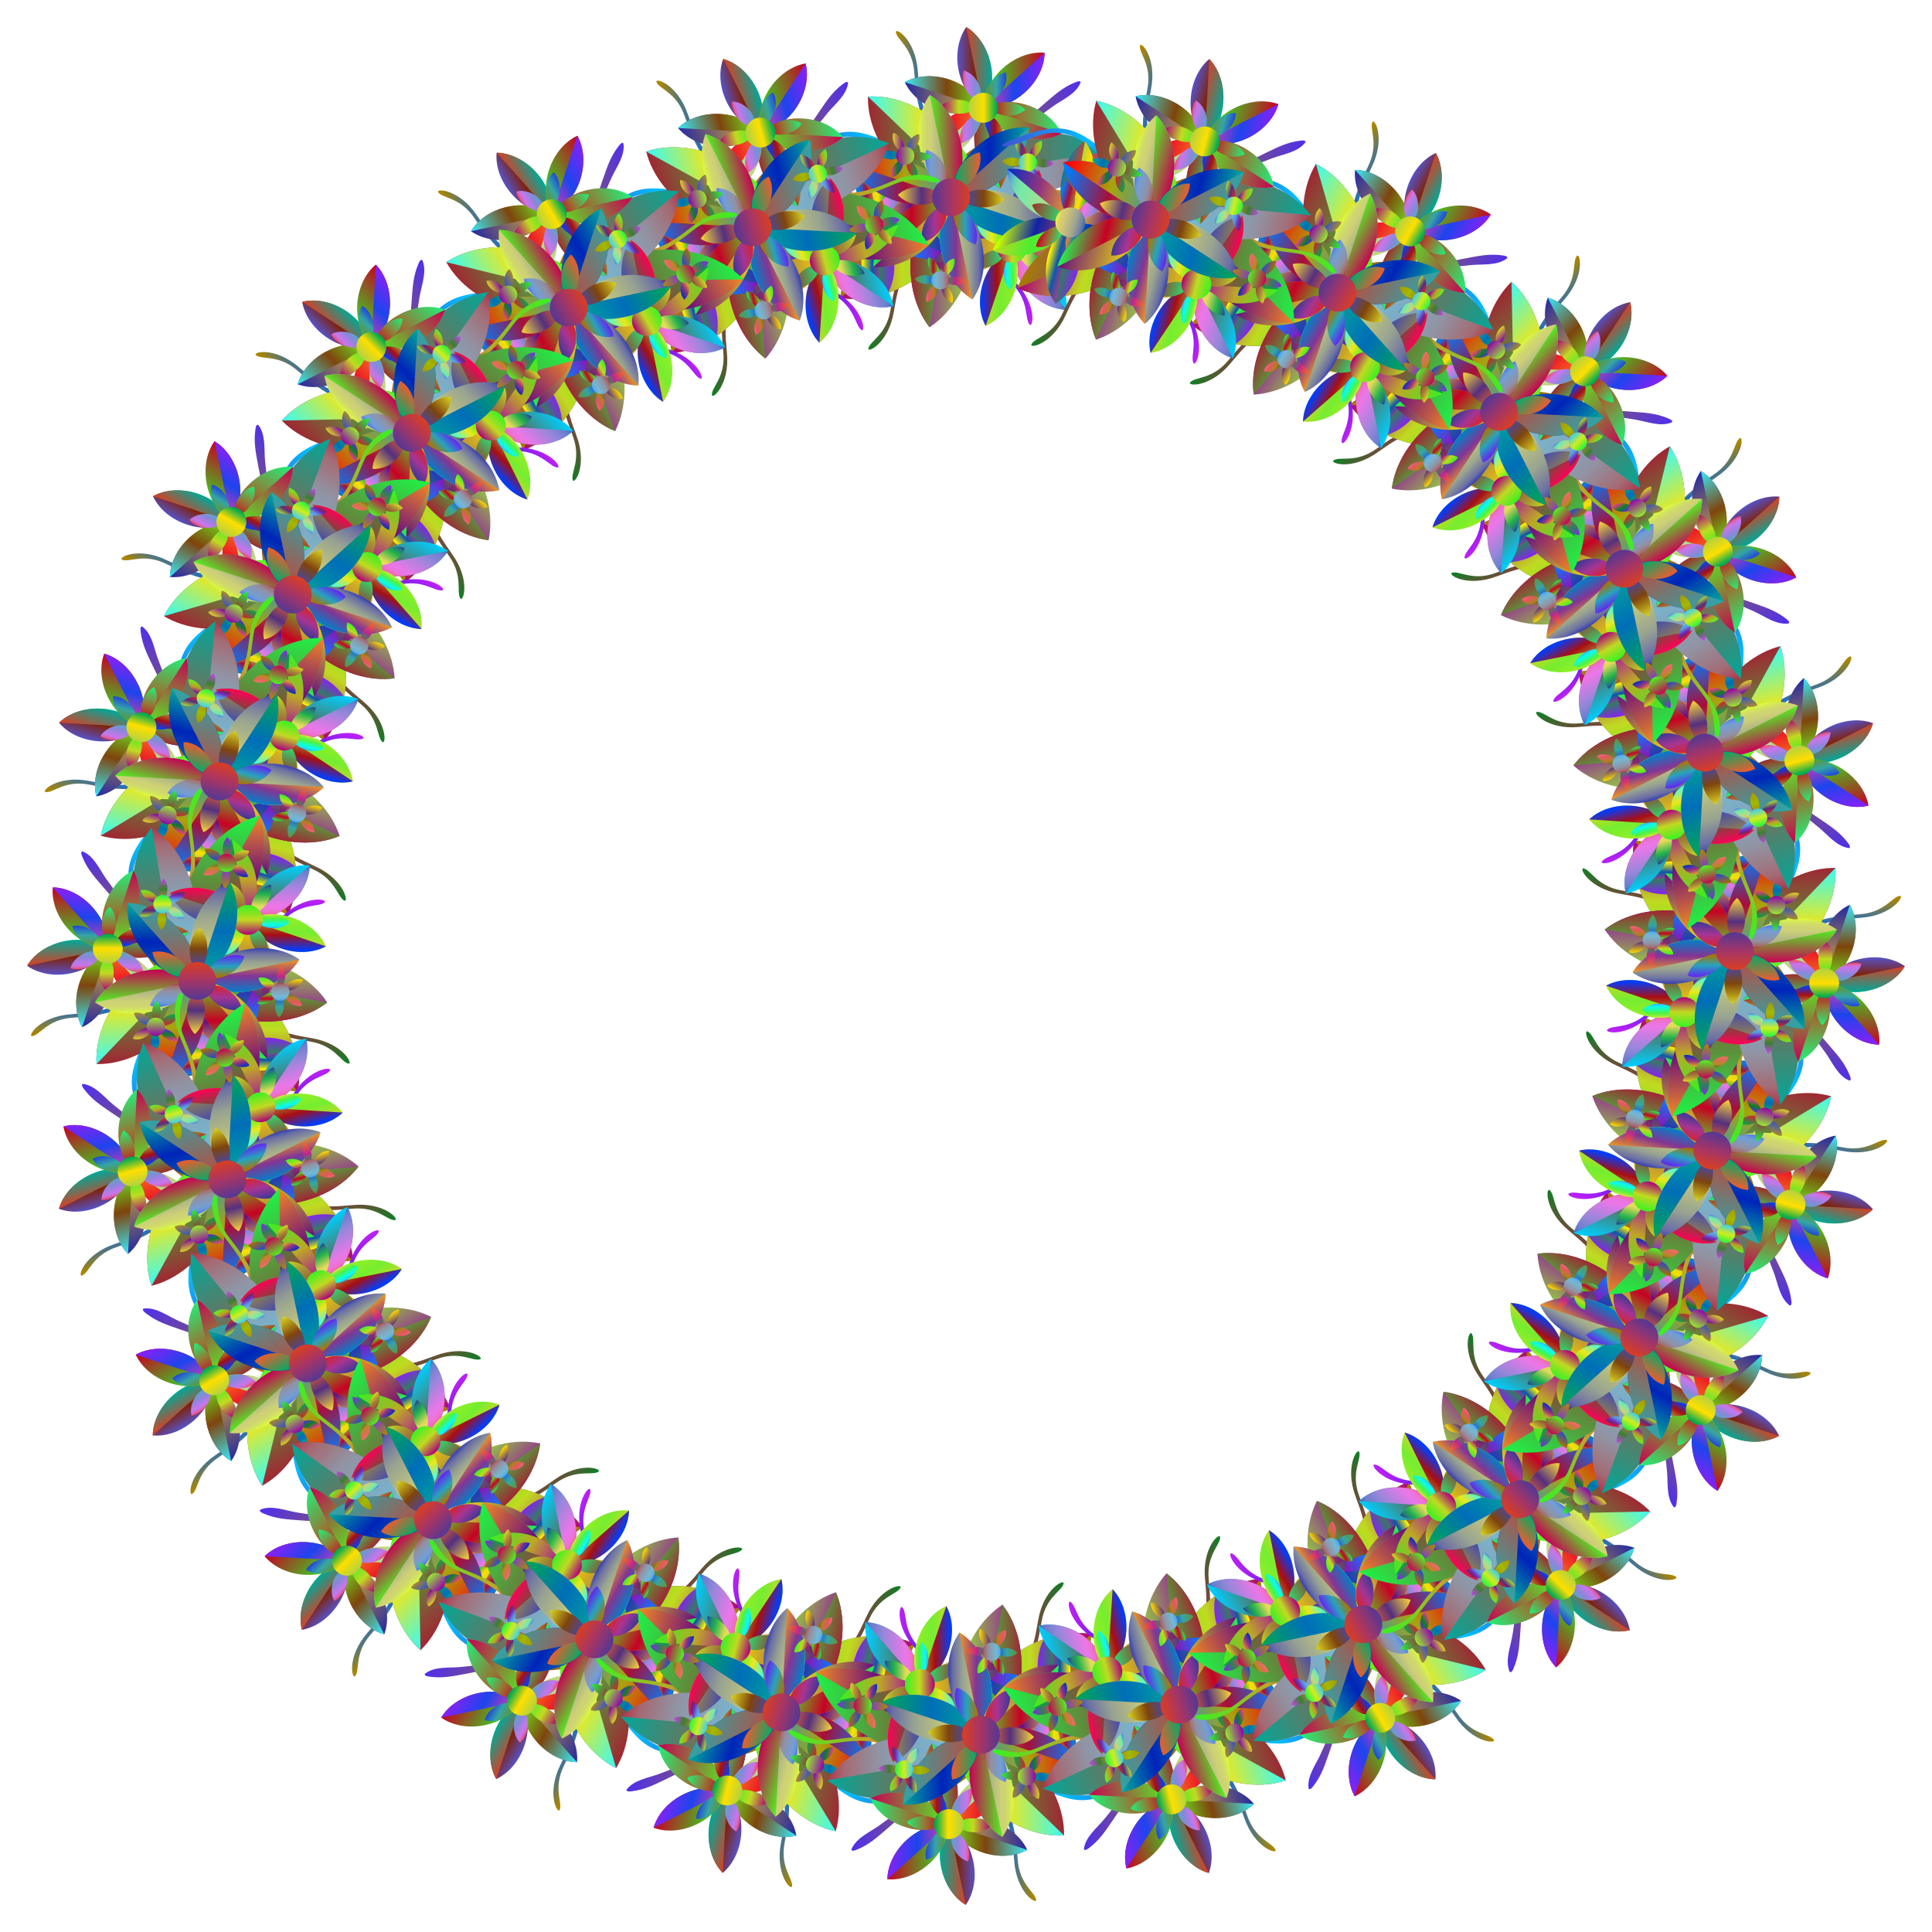 <?xml version="1.0" encoding="UTF-8"?>
<!DOCTYPE svg  PUBLIC '-//W3C//DTD SVG 1.1//EN'  'http://www.w3.org/Graphics/SVG/1.1/DTD/svg11.dtd'>
<svg enable-background="new 0 0 1646 1646" version="1.1" viewBox="0 0 1646 1646" xml:space="preserve" xmlns="http://www.w3.org/2000/svg" xmlns:xlink="http://www.w3.org/1999/xlink">
<symbol id="a" viewBox="-219.975 -200 439.951 400">
	<linearGradient id="cl" x1="-121.08" x2="-39.169" y1="-110.53" y2="-110.53" gradientUnits="userSpaceOnUse">
		<stop stop-color="#0D7F24" offset="0"/>
		<stop stop-color="#FF0057" offset="1"/>
	</linearGradient>
	<path d="m-41.156-21.063c-12.94-8.782-15.939-26.455-21.881-40.098-17.659-40.541-23.145-44.582-30.652-89.965-5.085-30.72-25.415-37.994-27.342-47.374-1.281-6.228 25.077 6.542 31.549 45.644 7.304 44.121 12.54 46.182 32.593 83.258 7.816 14.452 14.557 25.84 17.328 42.17 0.319 2.157 1.217 6.243-1.595 6.365" fill="url(#cl)"/>
	<linearGradient id="ca" x1="25.425" x2="219.98" y1="-3.259" y2="-3.259" gradientUnits="userSpaceOnUse">
		<stop stop-color="#A600AB" offset=".05"/>
		<stop stop-color="#BDA726" offset=".5"/>
		<stop stop-color="#37F222" offset="1"/>
	</linearGradient>
	<path d="m25.512 5.712c12.299-9.657 30.047-7.146 44.851-8.662 43.989-4.507 49.505-8.504 95.025-1.87 30.812 4.491 43.92-12.669 53.442-11.654 6.322 0.673-13.852 21.904-53.073 16.188-44.252-6.447-47.807-2.083-89.223 5.756-16.142 3.056-29.041 6.018-45.442 3.697-2.151-0.352-6.318-0.736-5.58-3.455" fill="url(#ca)"/>
	<linearGradient id="bp" x1="-14.604" x2="82.375" y1="-83.401" y2="-83.401" gradientUnits="userSpaceOnUse">
		<stop stop-color="#FB375F" offset="0"/>
		<stop stop-color="#1D1CED" offset=".506"/>
		<stop stop-color="#C120F5" offset="1"/>
	</linearGradient>
	<path d="m-14.567 1.849c-0.796-15.617 11.495-28.667 18.795-41.635 21.694-38.533 21.61-45.345 53.287-78.699 21.442-22.58 14.985-43.184 21.306-50.377 4.197-4.776 9.903 23.951-17.389 52.691-30.793 32.429-29.28 37.85-46.766 76.202-6.815 14.95-11.836 27.195-23.192 39.252-1.53 1.554-4.248 4.737-6.041 2.566" fill="url(#bp)"/>
	<linearGradient id="be" x1="-16.347" x2="142.19" y1="74.319" y2="74.319" gradientUnits="userSpaceOnUse">
		<stop stop-color="#AB7B00" offset="0"/>
		<stop stop-color="#502FEC" offset="1"/>
	</linearGradient>
	<path d="m142.19 131.34c-5.872-14.494-22.52-21.135-34.612-29.811-35.93-25.777-38.729-31.988-81.523-48.857-28.97-11.419-31.813-32.825-40.58-36.678-5.82-2.556 1.131 25.892 38.005 40.43 41.602 16.402 42.519 21.955 74.559 49.346 12.488 10.674 22.208 19.656 37.592 25.795 2.042 0.763 5.848 2.5 6.559-0.225" fill="url(#be)"/>
	<linearGradient id="at" x1="-86.958" x2="-21.72" y1="102.33" y2="102.33" gradientUnits="userSpaceOnUse">
		<stop stop-color="#AB8500" offset=".05"/>
		<stop stop-color="#266EBD" offset=".5"/>
		<stop stop-color="#8D22F2" offset="1"/>
	</linearGradient>
	<path d="m-24.014 9.57c-12.061 9.954-13.396 27.83-18.036 41.97-13.789 42.015-18.872 46.551-22.104 92.437-2.187 31.061-21.751 40.204-22.79 49.723-0.691 6.321 24.355-8.859 27.143-48.395 3.143-44.608 8.165-47.152 24.662-85.94 6.429-15.118 12.077-27.087 13.309-43.605 0.114-2.178 0.627-6.332-2.184-6.19" fill="url(#at)"/>
	<linearGradient id="ai" x1="-219.98" x2="-24.778" y1="45.537" y2="45.537" gradientUnits="userSpaceOnUse">
		<stop stop-color="#4052D2" offset="0"/>
		<stop stop-color="#00C1FF" offset=".517"/>
		<stop stop-color="#7D00AA" offset=".95"/>
	</linearGradient>
	<path d="m-24.957 25.333c-26.782-20.194-74.49 35.48-115.1 38.634-33.65 2.614-46.022-18.23-70.003-31.364-9.483-5.193-15.217-4.283-2.8 5.275 59.042 45.44 77.989 38.518 141.83 6.229 18.216-9.214 22.315-9.056 40.984-14.635 2.089-0.624 6.173-1.538 5.093-4.139" fill="url(#ai)"/>
	<linearGradient id="x" x1="-155.97" x2="-3.144" y1="-77.515" y2="-77.515" gradientUnits="userSpaceOnUse">
		<stop stop-color="#AB7B00" offset="0"/>
		<stop stop-color="#502FEC" offset="1"/>
	</linearGradient>
	<path d="m-3.144-19.299c-2.954-31.205-21.755-64.444-53.335-88.506-31.581-24.06-68.618-33.36-99.488-27.927 2.956 31.206 21.754 64.443 53.335 88.506 31.582 24.06 68.62 33.361 99.488 27.927" fill="url(#x)"/>
	<linearGradient id="m" x1="-155.97" x2="-3.144" y1="-78.267" y2="-78.267" gradientUnits="userSpaceOnUse">
		<stop stop-color="#AD0077" offset=".006"/>
		<stop stop-color="#C1DA21" offset=".5"/>
		<stop stop-color="#37F222" offset="1"/>
	</linearGradient>
	<path d="m-3.144-19.299c-2.954-31.205-21.755-64.444-53.335-88.506-31.581-24.06-68.618-33.36-99.488-27.927l152.82 116.43" fill="url(#m)"/>
	<linearGradient id="b" x1="18.94" x2="186.49" y1="-41.864" y2="-41.864" gradientUnits="userSpaceOnUse">
		<stop stop-color="#A02632" offset="0"/>
		<stop stop-color="#1FF246" offset="1"/>
	</linearGradient>
	<path d="m186.49-88.865c-29.811-9.683-67.782-5.632-102.41 13.794-34.626 19.423-57.873 49.721-65.147 80.209 29.811 9.684 67.782 5.633 102.41-13.793s57.873-49.723 65.146-80.21" fill="url(#b)"/>
	<linearGradient id="dg" x1="18.94" x2="186.49" y1="-44.389" y2="-44.389" gradientUnits="userSpaceOnUse">
		<stop stop-color="#F9F037" offset="0"/>
		<stop stop-color="#690D7F" offset=".534"/>
		<stop stop-color="#F28922" offset="1"/>
	</linearGradient>
	<path d="m186.49-88.865c-29.811-9.683-67.782-5.632-102.41 13.794-34.626 19.423-57.873 49.721-65.147 80.209l167.55-94.003" fill="url(#dg)"/>
	<linearGradient id="cv" x1="-68.889" x2="10.544" y1="-77.571" y2="-77.571" gradientUnits="userSpaceOnUse">
		<stop stop-color="#9300AB" offset="0"/>
		<stop stop-color="#94EC2F" offset="1"/>
	</linearGradient>
	<path d="m-45.243-172.28c-19.149 24.813-28.113 61.934-21.47 101.08 6.641 39.142 27.346 71.229 53.61 88.338 19.15-24.816 28.113-61.935 21.472-101.08-6.642-39.144-27.348-71.229-53.612-88.337" fill="url(#cv)"/>
	<linearGradient id="ct" x1="-68.889" x2="-13.103" y1="-77.571" y2="-77.571" gradientUnits="userSpaceOnUse">
		<stop stop-color="#A02632" offset="0"/>
		<stop stop-color="#1FF246" offset="1"/>
	</linearGradient>
	<path d="m-45.243-172.28c-19.149 24.813-28.113 61.934-21.47 101.08 6.641 39.142 27.346 71.229 53.61 88.338l-32.14-189.42" fill="url(#ct)"/>
	<linearGradient id="cs" x1="-17.43" x2="171.99" y1="29.422" y2="29.422" gradientUnits="userSpaceOnUse">
		<stop stop-color="#3BA2FF" offset="0"/>
		<stop stop-color="#54AAEB" offset=".065"/>
		<stop stop-color="#67B1DD" offset=".133"/>
		<stop stop-color="#72B5D4" offset=".204"/>
		<stop stop-color="#76B6D1" offset=".28"/>
		<stop stop-color="#9193A3" offset=".67"/>
		<stop stop-color="#A46A73" offset=".89"/>
		<stop stop-color="#B1334D" offset="1"/>
	</linearGradient>
	<path d="m-17.43 13.352c17.11 26.265 49.195 46.968 88.338 53.611 39.144 6.64 76.264-2.324 101.08-21.474-17.11-26.262-49.195-46.969-88.339-53.609-39.142-6.64-76.264 2.323-101.08 21.472" fill="url(#cs)"/>
	<linearGradient id="cr" x1="-17.43" x2="171.99" y1="41.245" y2="41.245" gradientUnits="userSpaceOnUse">
		<stop stop-color="#DA3E21" offset="0"/>
		<stop stop-color="#00A899" offset="1"/>
	</linearGradient>
	<path d="m-17.43 13.352c17.11 26.265 49.195 46.968 88.338 53.611 39.144 6.64 76.264-2.324 101.08-21.474l-189.42-32.137" fill="url(#cr)"/>
	<linearGradient id="cq" x1="-121.62" x2="17.064" y1="47.34" y2="47.34" gradientUnits="userSpaceOnUse">
		<stop stop-color="#A02632" offset="0"/>
		<stop stop-color="#1FF246" offset="1"/>
	</linearGradient>
	<path d="m-121.6 113.84c31.287 1.903 67.031-11.535 95.682-39.02 28.652-27.485 43.563-62.639 42.964-93.977-31.287-1.905-67.032 11.536-95.682 39.018-28.652 27.486-43.564 62.64-42.964 93.979" fill="url(#cq)"/>
	<linearGradient id="cp" x1="-121.6" x2="17.064" y1="47.429" y2="47.429" gradientUnits="userSpaceOnUse">
		<stop stop-color="#37FBF7" offset="0"/>
		<stop stop-color="#EDE71C" offset=".506"/>
		<stop stop-color="#2DF520" offset="1"/>
	</linearGradient>
	<path d="m-121.6 113.84c31.287 1.903 67.031-11.535 95.682-39.02 28.652-27.485 43.563-62.639 42.964-93.977l-138.65 133" fill="url(#cp)"/>
	<linearGradient id="co" x1="-206.17" x2="-113.62" y1="-18.315" y2="-18.315" gradientUnits="userSpaceOnUse">
		<stop stop-color="#3B70FF" offset="0"/>
		<stop stop-color="#488BEB" offset=".032"/>
		<stop stop-color="#59ADD2" offset=".079"/>
		<stop stop-color="#66C8BF" offset=".127"/>
		<stop stop-color="#70DBB1" offset=".176"/>
		<stop stop-color="#75E6A9" offset=".226"/>
		<stop stop-color="#77EAA6" offset=".28"/>
		<stop stop-color="#B9DA87" offset=".67"/>
		<stop stop-color="#CDC86C" offset=".89"/>
		<stop stop-color="#BEA92F" offset="1"/>
	</linearGradient>
	<path d="m-206.18 3.469c15.465 6.272 35.785 5.561 54.909-3.441 19.126-9.003 32.622-24.211 37.641-40.127-15.466-6.273-35.786-5.563-54.909 3.441-19.126 9.002-32.622 24.211-37.641 40.127" fill="url(#co)"/>
	<linearGradient id="cn" x1="-206.17" x2="-113.62" y1="-16.258" y2="-16.258" gradientUnits="userSpaceOnUse">
		<stop stop-color="#002DC8" offset="0"/>
		<stop stop-color="#94357C" offset=".494"/>
		<stop stop-color="#F2B31F" offset="1"/>
	</linearGradient>
	<path d="m-206.18 3.469c15.465 6.272 35.785 5.561 54.909-3.441 19.126-9.003 32.622-24.211 37.641-40.127l-92.55 43.568" fill="url(#cn)"/>
	<linearGradient id="cm" x1="-113.62" x2="-21.074" y1="-61.883" y2="-61.883" gradientUnits="userSpaceOnUse">
		<stop stop-color="#CE6939" offset=".05"/>
		<stop stop-color="#2F7F5C" offset=".534"/>
		<stop stop-color="#2221DA" offset="1"/>
	</linearGradient>
	<path d="m-21.074-83.667c-15.465-6.273-35.785-5.562-54.909 3.441-19.126 9.003-32.622 24.211-37.641 40.127 15.465 6.274 35.784 5.562 54.909-3.441 19.127-9.004 32.622-24.213 37.641-40.127" fill="url(#cm)"/>
	<linearGradient id="ck" x1="-113.62" x2="-21.074" y1="-63.94" y2="-63.94" gradientUnits="userSpaceOnUse">
		<stop stop-color="#4240D2" offset="0"/>
		<stop stop-color="#0080FF" offset=".517"/>
		<stop stop-color="#A600AA" offset=".95"/>
	</linearGradient>
	<path d="m-21.074-83.667c-15.465-6.273-35.785-5.562-54.909 3.441-19.126 9.003-32.622 24.211-37.641 40.127l92.55-43.568" fill="url(#ck)"/>
	<linearGradient id="cj" x1="-197.63" x2="-113.62" y1="-69.282" y2="-69.282" gradientUnits="userSpaceOnUse">
		<stop stop-color="#C1DA21" offset="0"/>
		<stop stop-color="#4DED30" offset=".522"/>
		<stop stop-color="#6BF023" offset="1"/>
	</linearGradient>
	<path d="m-197.63-98.466c2.299 16.529 13.075 33.77 30.435 45.833 17.359 12.061 37.277 16.146 53.571 12.534-2.3-16.529-13.076-33.772-30.436-45.834-17.359-12.06-37.277-16.143-53.57-12.533" fill="url(#cj)"/>
	<linearGradient id="ci" x1="-197.63" x2="-113.62" y1="-68.649" y2="-68.649" gradientUnits="userSpaceOnUse">
		<stop stop-color="#C7FF00" offset=".05"/>
		<stop stop-color="#0E23A8" offset=".534"/>
		<stop stop-color="#A93E5D" offset="1"/>
	</linearGradient>
	<path d="m-197.63-98.466c2.299 16.529 13.075 33.77 30.435 45.833 17.359 12.061 37.277 16.146 53.571 12.534l-84.006-58.367" fill="url(#ci)"/>
	<linearGradient id="ch" x1="-113.62" x2="-29.618" y1="-10.916" y2="-10.916" gradientUnits="userSpaceOnUse">
		<stop stop-color="#FF7066" offset="0"/>
		<stop stop-color="#F06D60" offset=".078"/>
		<stop stop-color="#E56B5B" offset=".176"/>
		<stop stop-color="#E16A59" offset=".28"/>
		<stop stop-color="#B38C24" offset=".67"/>
		<stop stop-color="#7E7921" offset=".89"/>
		<stop stop-color="#48922E" offset="1"/>
	</linearGradient>
	<path d="m-29.618 18.267c-2.3-16.529-13.075-33.772-30.436-45.832-17.359-12.061-37.277-16.145-53.57-12.534 2.3 16.53 13.075 33.771 30.434 45.832 17.36 12.063 37.278 16.146 53.572 12.534" fill="url(#ch)"/>
	<linearGradient id="cg" x1="-113.62" x2="-29.618" y1="-11.55" y2="-11.55" gradientUnits="userSpaceOnUse">
		<stop stop-color="#F9F037" offset="0"/>
		<stop stop-color="#690D7F" offset=".534"/>
		<stop stop-color="#F28922" offset="1"/>
	</linearGradient>
	<path d="m-29.618 18.267c-2.3-16.529-13.075-33.772-30.436-45.832-17.359-12.061-37.277-16.145-53.57-12.534l84.006 58.366" fill="url(#cg)"/>
	<linearGradient id="cf" x1="-129.85" x2="-88.859" y1="-91.066" y2="-91.066" gradientUnits="userSpaceOnUse">
		<stop stop-color="#F9374B" offset="0"/>
		<stop stop-color="#2F7F5C" offset=".534"/>
		<stop stop-color="#8722F2" offset="1"/>
	</linearGradient>
	<path d="m-105.08-142.03c-13.166 10.256-22.711 28.209-24.476 49.274-1.766 21.065 4.657 40.354 15.931 52.66 13.165-10.256 22.709-28.209 24.476-49.274 1.765-21.066-4.658-40.357-15.931-52.66" fill="url(#cf)"/>
	<linearGradient id="ce" x1="-129.85" x2="-105.08" y1="-91.066" y2="-91.066" gradientUnits="userSpaceOnUse">
		<stop stop-color="#FFF200" offset=".05"/>
		<stop stop-color="#0E58A8" offset=".534"/>
		<stop stop-color="#A93E89" offset="1"/>
	</linearGradient>
	<path d="m-105.08-142.03c-13.166 10.256-22.711 28.209-24.476 49.274-1.766 21.065 4.657 40.354 15.931 52.66l8.545-101.93" fill="url(#ce)"/>
	<linearGradient id="cd" x1="-138.39" x2="-97.404" y1="10.869" y2="10.869" gradientUnits="userSpaceOnUse">
		<stop stop-color="#0080AD" offset=".006"/>
		<stop stop-color="#DA3E21" offset=".5"/>
		<stop stop-color="#F28E22" offset="1"/>
	</linearGradient>
	<path d="m-122.17 61.836c13.165-10.256 22.709-28.21 24.475-49.274 1.766-21.065-4.657-40.358-15.931-52.661-13.166 10.255-22.709 28.209-24.475 49.275-1.766 21.064 4.657 40.353 15.931 52.66" fill="url(#cd)"/>
	<linearGradient id="cc" x1="-122.17" x2="-97.404" y1="10.869" y2="10.869" gradientUnits="userSpaceOnUse">
		<stop stop-color="#B0D240" offset="0"/>
		<stop stop-color="#FFDF00" offset=".517"/>
		<stop stop-color="#00AA4F" offset=".95"/>
	</linearGradient>
	<path d="m-122.17 61.836c13.165-10.256 22.709-28.21 24.475-49.274 1.766-21.065-4.657-40.358-15.931-52.661l-8.544 101.94" fill="url(#cc)"/>
	<linearGradient id="cb" x1="-105.19" x2="-62.21" y1="-45.177" y2="-45.177" gradientUnits="userSpaceOnUse">
		<stop stop-color="#0072A9" offset="0"/>
		<stop stop-color="#0024B9" offset=".5"/>
		<stop stop-color="#00AA9A" offset="1"/>
	</linearGradient>
	<path d="m-62.21-48.824c-5.632-4.345-14.054-6.38-22.937-4.872-8.882 1.508-16.164 6.207-20.046 12.166 5.632 4.347 14.055 6.379 22.937 4.871 8.883-1.506 16.163-6.204 20.046-12.165z" fill="url(#cb)"/>
	<linearGradient id="bz" x1="-165.04" x2="-122.06" y1="-35.021" y2="-35.021" gradientUnits="userSpaceOnUse">
		<stop stop-color="#A02D26" offset="0"/>
		<stop stop-color="#1FF279" offset="1"/>
	</linearGradient>
	<path d="m-165.04-31.376c5.63 4.347 14.054 6.379 22.937 4.874 8.881-1.508 16.162-6.207 20.044-12.166-5.632-4.345-14.054-6.378-22.936-4.871-8.882 1.506-16.162 6.205-20.045 12.163" fill="url(#bz)"/>
	<linearGradient id="by" x1="-108.37" x2="-80.164" y1="-16.724" y2="-16.724" gradientUnits="userSpaceOnUse">
		<stop stop-color="#FF503B" offset="0"/>
		<stop stop-color="#FB585F" offset=".029"/>
		<stop stop-color="#F66289" offset=".069"/>
		<stop stop-color="#F169AB" offset=".109"/>
		<stop stop-color="#EE6FC6" offset=".15"/>
		<stop stop-color="#EC74D9" offset=".192"/>
		<stop stop-color="#EA76E4" offset=".235"/>
		<stop stop-color="#EA77E8" offset=".28"/>
		<stop stop-color="#9687DA" offset=".67"/>
		<stop stop-color="#6C7ECD" offset=".89"/>
		<stop stop-color="#2F74BE" offset="1"/>
	</linearGradient>
	<path d="m-80.363 0.064c0.949-7.049-1.501-15.361-7.247-22.299-5.747-6.939-13.458-10.894-20.56-11.278-0.948 7.049 1.503 15.36 7.249 22.3 5.747 6.938 13.457 10.894 20.558 11.277z" fill="url(#by)"/>
	<linearGradient id="bx" x1="-147.09" x2="-118.88" y1="-63.474" y2="-63.474" gradientUnits="userSpaceOnUse">
		<stop stop-color="#C80024" offset="0"/>
		<stop stop-color="#947835" offset=".494"/>
		<stop stop-color="#1FF279" offset="1"/>
	</linearGradient>
	<path d="m-146.89-80.262c-0.948 7.049 1.503 15.36 7.249 22.299s13.457 10.894 20.56 11.276c0.948-7.048-1.503-15.36-7.249-22.299-5.747-6.937-13.456-10.894-20.56-11.276" fill="url(#bx)"/>
	<linearGradient id="bw" x1="-134.43" x2="-113.95" y1="-11.646" y2="-11.646" gradientUnits="userSpaceOnUse">
		<stop stop-color="#007DFF" offset=".05"/>
		<stop stop-color="#A80E38" offset=".534"/>
		<stop stop-color="#A9913E" offset="1"/>
	</linearGradient>
	<path d="m-131.78 8.788c6.578-2.703 12.551-8.981 15.687-17.426 3.134-8.445 2.706-17.101-0.513-23.442-6.579 2.702-12.551 8.981-15.688 17.426-3.135 8.445-2.707 17.101 0.514 23.442z" fill="url(#bw)"/>
	<linearGradient id="bv" x1="-113.3" x2="-92.82" y1="-68.552" y2="-68.552" gradientUnits="userSpaceOnUse">
		<stop stop-color="#F68B1F" offset="0"/>
		<stop stop-color="#0080C8" offset=".489"/>
		<stop stop-color="#F26122" offset=".994"/>
	</linearGradient>
	<path d="m-95.474-88.988c-6.577 2.705-12.551 8.983-15.687 17.428-3.135 8.447-2.707 17.101 0.512 23.444 6.579-2.705 12.552-8.982 15.689-17.429 3.135-8.445 2.707-17.1-0.514-23.443" fill="url(#bv)"/>
	<linearGradient id="bu" x1="-132.14" x2="-95.108" y1="-40.1" y2="-40.1" gradientUnits="userSpaceOnUse">
		<stop stop-color="#FFF33B" offset="0"/>
		<stop stop-color="#EBE054" offset=".065"/>
		<stop stop-color="#DDD267" offset=".133"/>
		<stop stop-color="#D4CA72" offset=".204"/>
		<stop stop-color="#D1C776" offset=".28"/>
		<stop stop-color="#9FA391" offset=".67"/>
		<stop stop-color="#6A7FA4" offset=".89"/>
		<stop stop-color="#3367B1" offset="1"/>
	</linearGradient>
	<path d="m-131.88-37.003c1.712 10.082 11.271 16.868 21.352 15.155 10.081-1.708 16.866-11.269 15.155-21.35-1.71-10.081-11.27-16.867-21.351-15.156-10.08 1.713-16.866 11.272-15.156 21.351" fill="url(#bu)"/>
	<linearGradient id="bt" x1="-10.586" x2="57.485" y1="-35.296" y2="-35.296" gradientUnits="userSpaceOnUse">
		<stop stop-color="#CE6939" offset=".05"/>
		<stop stop-color="#2F7F5C" offset=".534"/>
		<stop stop-color="#2221DA" offset="1"/>
	</linearGradient>
	<path d="m-10.303 3.132c16.684-0.413 35.035-9.167 48.986-25.049 13.949-15.882 20.262-35.209 18.519-51.806-16.682 0.413-35.034 9.165-48.985 25.049-13.95 15.881-20.263 35.209-18.52 51.806" fill="url(#bt)"/>
	<linearGradient id="bs" x1="-10.303" x2="57.485" y1="-35.296" y2="-35.296" gradientUnits="userSpaceOnUse">
		<stop stop-color="#DAFF3B" offset="0"/>
		<stop stop-color="#E1E755" offset=".066"/>
		<stop stop-color="#E6D568" offset=".135"/>
		<stop stop-color="#E9CA73" offset=".205"/>
		<stop stop-color="#EAC777" offset=".28"/>
		<stop stop-color="#DA9E87" offset=".67"/>
		<stop stop-color="#CD6E6C" offset=".89"/>
		<stop stop-color="#BE2F55" offset="1"/>
	</linearGradient>
	<path d="m-10.303 3.132c16.684-0.413 35.035-9.167 48.986-25.049 13.949-15.882 20.262-35.209 18.519-51.806l-67.505 76.855" fill="url(#bs)"/>
	<linearGradient id="br" x1="56.919" x2="124.99" y1="-112.15" y2="-112.15" gradientUnits="userSpaceOnUse">
		<stop stop-color="#7F440D" offset="0"/>
		<stop stop-color="#00CFFF" offset="1"/>
	</linearGradient>
	<path d="m124.71-150.58c-16.685 0.415-35.036 9.168-48.985 25.051-13.951 15.883-20.264 35.21-18.521 51.808 16.684-0.414 35.035-9.167 48.985-25.05 13.95-15.881 20.263-35.209 18.521-51.809" fill="url(#br)"/>
	<linearGradient id="bq" x1="56.919" x2="124.71" y1="-112.15" y2="-112.15" gradientUnits="userSpaceOnUse">
		<stop stop-color="#FF503B" offset="0"/>
		<stop stop-color="#FB585F" offset=".029"/>
		<stop stop-color="#F66289" offset=".069"/>
		<stop stop-color="#F169AB" offset=".109"/>
		<stop stop-color="#EE6FC6" offset=".15"/>
		<stop stop-color="#EC74D9" offset=".192"/>
		<stop stop-color="#EA76E4" offset=".235"/>
		<stop stop-color="#EA77E8" offset=".28"/>
		<stop stop-color="#9687DA" offset=".67"/>
		<stop stop-color="#6C7ECD" offset=".89"/>
		<stop stop-color="#2F74BE" offset="1"/>
	</linearGradient>
	<path d="m124.71-150.58c-16.685 0.415-35.036 9.168-48.985 25.051-13.951 15.883-20.264 35.21-18.521 51.808l67.506-76.859" fill="url(#bq)"/>
	<linearGradient id="bo" x1="-43.11" x2="57.202" y1="-83.74" y2="-83.74" gradientUnits="userSpaceOnUse">
		<stop stop-color="#690D7F" offset="0"/>
		<stop stop-color="#FFFB00" offset="1"/>
	</linearGradient>
	<path d="m-43.11-93.756c8.7 14.24 25.458 25.757 46.187 29.896 20.729 4.14 40.624-0.057 54.126-9.864-8.698-14.243-25.456-25.759-46.184-29.898-20.731-4.139-40.626 0.057-54.129 9.866" fill="url(#bo)"/>
	<linearGradient id="bn" x1="-43.11" x2="57.202" y1="-78.014" y2="-78.014" gradientUnits="userSpaceOnUse">
		<stop stop-color="#552F7F" offset="0"/>
		<stop stop-color="#FFDB00" offset="1"/>
	</linearGradient>
	<path d="m-43.11-93.756c8.7 14.24 25.458 25.757 46.187 29.896 20.729 4.14 40.624-0.057 54.126-9.864l-100.31-20.032" fill="url(#bn)"/>
	<linearGradient id="bm" x1="57.202" x2="157.51" y1="-63.708" y2="-63.708" gradientUnits="userSpaceOnUse">
		<stop stop-color="#DA2128" offset="0"/>
		<stop stop-color="#00A84F" offset="1"/>
	</linearGradient>
	<path d="m157.51-53.69c-8.7-14.243-25.456-25.759-46.187-29.898-20.729-4.14-40.624 0.055-54.126 9.865 8.699 14.243 25.456 25.756 46.186 29.896s40.624-0.056 54.127-9.863" fill="url(#bm)"/>
	<linearGradient id="bl" x1="57.202" x2="157.51" y1="-69.433" y2="-69.433" gradientUnits="userSpaceOnUse">
		<stop stop-color="#A600AB" offset=".05"/>
		<stop stop-color="#BDA726" offset=".5"/>
		<stop stop-color="#37F222" offset="1"/>
	</linearGradient>
	<path d="m157.51-53.69c-8.7-14.243-25.456-25.759-46.187-29.898-20.729-4.14-40.624 0.055-54.126 9.865l100.31 20.033" fill="url(#bl)"/>
	<linearGradient id="bk" x1="17.337" x2="64.26" y1="-122.17" y2="-122.17" gradientUnits="userSpaceOnUse">
		<stop stop-color="#DAD521" offset="0"/>
		<stop stop-color="#75ED30" offset=".522"/>
		<stop stop-color="#97F023" offset="1"/>
	</linearGradient>
	<path d="m24.395-170.61c-7.984 14.655-9.579 34.926-2.799 54.946 6.781 20.023 20.361 35.153 35.606 41.943 7.983-14.656 9.579-34.926 2.799-54.948-6.78-20.02-20.36-35.151-35.606-41.941" fill="url(#bk)"/>
	<linearGradient id="bj" x1="17.337" x2="57.202" y1="-122.17" y2="-122.17" gradientUnits="userSpaceOnUse">
		<stop stop-color="#003DFF" offset=".05"/>
		<stop stop-color="#A80E12" offset=".534"/>
		<stop stop-color="#A9993E" offset="1"/>
	</linearGradient>
	<path d="m24.395-170.61c-7.984 14.655-9.579 34.926-2.799 54.946 6.781 20.023 20.361 35.153 35.606 41.943l-32.807-96.889" fill="url(#bj)"/>
	<linearGradient id="bi" x1="50.145" x2="97.067" y1="-25.279" y2="-25.279" gradientUnits="userSpaceOnUse">
		<stop stop-color="#343DC6" offset="0"/>
		<stop stop-color="#A9932E" offset="1"/>
	</linearGradient>
	<path d="m90.009 23.164c7.985-14.654 9.579-34.924 2.799-54.944-6.779-20.023-20.36-35.154-35.606-41.943-7.984 14.653-9.578 34.923-2.799 54.946 6.779 20.022 20.361 35.153 35.606 41.941" fill="url(#bi)"/>
	<linearGradient id="bh" x1="57.202" x2="97.067" y1="-25.279" y2="-25.279" gradientUnits="userSpaceOnUse">
		<stop stop-color="#0D7F24" offset="0"/>
		<stop stop-color="#FF0057" offset="1"/>
	</linearGradient>
	<path d="m90.009 23.164c7.985-14.654 9.579-34.924 2.799-54.944-6.779-20.023-20.36-35.154-35.606-41.943l32.807 96.887" fill="url(#bh)"/>
	<linearGradient id="bg" x1="64.365" x2="100.87" y1="-90.311" y2="-90.311" gradientUnits="userSpaceOnUse">
		<stop stop-color="#FFF166" offset="0"/>
		<stop stop-color="#F0E660" offset=".078"/>
		<stop stop-color="#E5DD5B" offset=".176"/>
		<stop stop-color="#E1DA59" offset=".28"/>
		<stop stop-color="#24B34B" offset=".67"/>
		<stop stop-color="#21777E" offset=".89"/>
		<stop stop-color="#2E3192" offset="1"/>
	</linearGradient>
	<path d="m100.87-102.22c-6.895-1.74-15.43-0.248-22.975 4.677-7.545 4.923-12.349 12.135-13.533 19.148 6.897 1.74 15.432 0.247 22.976-4.678 7.546-4.923 12.349-12.136 13.532-19.147z" fill="url(#bg)"/>
	<linearGradient id="bf" x1="13.531" x2="50.04" y1="-57.137" y2="-57.137" gradientUnits="userSpaceOnUse">
		<stop stop-color="#37FBF7" offset="0"/>
		<stop stop-color="#EDE71C" offset=".506"/>
		<stop stop-color="#2DF520" offset="1"/>
	</linearGradient>
	<path d="m13.531-45.223c6.896 1.739 15.432 0.245 22.977-4.678 7.544-4.922 12.347-12.135 13.531-19.15-6.897-1.739-15.432-0.245-22.976 4.678-7.545 4.925-12.349 12.136-13.532 19.15" fill="url(#bf)"/>
	<linearGradient id="bd" x1="64.831" x2="103.72" y1="-60.006" y2="-60.006" gradientUnits="userSpaceOnUse">
		<stop stop-color="#A9006A" offset="0"/>
		<stop stop-color="#955237" offset="0"/>
		<stop stop-color="#A58F35" offset=".506"/>
		<stop stop-color="#C1DA21" offset="1"/>
	</linearGradient>
	<path d="m103.72-50.153c-1.941-6.843-7.502-13.488-15.539-17.56-8.037-4.071-16.684-4.627-23.351-2.145 1.943 6.843 7.504 13.489 15.54 17.559 8.037 4.074 16.684 4.626 23.35 2.146z" fill="url(#bd)"/>
	<linearGradient id="bc" x1="10.684" x2="49.573" y1="-87.442" y2="-87.442" gradientUnits="userSpaceOnUse">
		<stop stop-color="#A02D26" offset="0"/>
		<stop stop-color="#1FF279" offset="1"/>
	</linearGradient>
	<path d="m10.684-97.295c1.942 6.844 7.502 13.489 15.539 17.561 8.036 4.072 16.685 4.625 23.35 2.144-1.942-6.841-7.502-13.488-15.54-17.56-8.035-4.071-16.682-4.626-23.349-2.145" fill="url(#bc)"/>
	<linearGradient id="bb" x1="50.178" x2="67.539" y1="-43.418" y2="-43.418" gradientUnits="userSpaceOnUse">
		<stop stop-color="#1FF626" offset="0"/>
		<stop stop-color="#C80054" offset=".489"/>
		<stop stop-color="#75F222" offset=".994"/>
	</linearGradient>
	<path d="m60.049-21.653c4.954-5.1 7.93-13.241 7.437-22.236-0.491-8.996-4.336-16.762-9.817-21.294-4.955 5.103-7.93 13.241-7.439 22.237 0.493 8.994 4.337 16.762 9.819 21.293z" fill="url(#bb)"/>
	<linearGradient id="ba" x1="46.866" x2="64.227" y1="-104.03" y2="-104.03" gradientUnits="userSpaceOnUse">
		<stop stop-color="#3BA2FF" offset="0"/>
		<stop stop-color="#2BC0F5" offset=".049"/>
		<stop stop-color="#1EDBED" offset=".105"/>
		<stop stop-color="#14EEE7" offset=".161"/>
		<stop stop-color="#0EF9E3" offset=".219"/>
		<stop stop-color="#0CFDE2" offset=".281"/>
		<stop stop-color="#4EF33F" offset=".668"/>
		<stop stop-color="#97ED3C" offset=".888"/>
		<stop stop-color="#E8E93A" offset="1"/>
	</linearGradient>
	<path d="m54.357-125.8c-4.956 5.105-7.931 13.242-7.438 22.238 0.491 8.996 4.334 16.762 9.817 21.294 4.956-5.103 7.93-13.242 7.439-22.236-0.493-8.997-4.338-16.763-9.818-21.296" fill="url(#ba)"/>
	<linearGradient id="az" x1="38.686" x2="75.719" y1="-73.724" y2="-73.724" gradientUnits="userSpaceOnUse">
		<stop stop-color="#AD0077" offset=".006"/>
		<stop stop-color="#C1DA21" offset=".5"/>
		<stop stop-color="#37F222" offset="1"/>
	</linearGradient>
	<path d="m41.698-63.606c5.588 8.562 17.061 10.975 25.624 5.388 8.562-5.589 10.974-17.062 5.386-25.624-5.59-8.562-17.061-10.975-25.624-5.384-8.562 5.586-10.974 17.056-5.386 25.62" fill="url(#az)"/>
	<linearGradient id="ay" x1="-10.787" x2="32.388" y1="149.95" y2="149.95" gradientUnits="userSpaceOnUse">
		<stop stop-color="#5652C7" offset="0"/>
		<stop stop-color="#802109" offset=".511"/>
		<stop stop-color="#47F141" offset="1"/>
	</linearGradient>
	<path d="m0.289 200c14.328-8.558 26.007-25.2 30.351-45.887 4.346-20.688 0.345-40.623-9.327-54.221-14.328 8.558-26.009 25.2-30.354 45.887-4.343 20.687-0.343 40.622 9.33 54.221" fill="url(#ay)"/>
	<linearGradient id="ax" x1=".289" x2="32.388" y1="149.95" y2="149.95" gradientUnits="userSpaceOnUse">
		<stop stop-color="#DA3E21" offset="0"/>
		<stop stop-color="#00A899" offset="1"/>
	</linearGradient>
	<path d="M0.289,200c14.328-8.558,26.007-25.2,30.351-45.887c4.346-20.688,0.345-40.623-9.327-54.221   L0.289,200" fill="url(#ax)"/>
	<linearGradient id="aw" x1="10.236" x2="53.412" y1="49.838" y2="49.838" gradientUnits="userSpaceOnUse">
		<stop stop-color="#003DFF" offset=".05"/>
		<stop stop-color="#A80E12" offset=".534"/>
		<stop stop-color="#A9993E" offset="1"/>
	</linearGradient>
	<path d="m42.336-0.216c-14.328 8.558-26.008 25.198-30.353 45.887-4.345 20.688-0.345 40.624 9.33 54.221 14.326-8.559 26.007-25.2 30.352-45.889 4.345-20.687 0.345-40.621-9.329-54.219" fill="url(#aw)"/>
	<linearGradient id="av" x1="10.236" x2="42.336" y1="49.838" y2="49.838" gradientUnits="userSpaceOnUse">
		<stop stop-color="#A02D26" offset="0"/>
		<stop stop-color="#1FF279" offset="1"/>
	</linearGradient>
	<path d="m42.336-0.216c-14.328 8.558-26.008 25.198-30.353 45.887-4.345 20.688-0.345 40.624 9.33 54.221l21.023-100.11" fill="url(#av)"/>
	<linearGradient id="au" x1="-75.895" x2="21.313" y1="115.82" y2="115.82" gradientUnits="userSpaceOnUse">
		<stop stop-color="#262AA0" offset="0"/>
		<stop stop-color="#F2B31F" offset="1"/>
	</linearGradient>
	<path d="m-75.895 131.74c14.574 8.129 34.828 9.923 54.914 3.341 20.089-6.581 35.353-20.011 42.294-35.189-14.576-8.129-34.828-9.924-54.917-3.343-20.088 6.582-35.353 20.014-42.291 35.191" fill="url(#au)"/>
	<linearGradient id="as" x1="-75.895" x2="21.313" y1="119.49" y2="119.49" gradientUnits="userSpaceOnUse">
		<stop stop-color="#37E9F9" offset="0"/>
		<stop stop-color="#7F440D" offset=".534"/>
		<stop stop-color="#6CF222" offset="1"/>
	</linearGradient>
	<path d="m-75.895 131.74c14.574 8.129 34.828 9.923 54.914 3.341 20.089-6.581 35.353-20.011 42.294-35.189l-97.208 31.848" fill="url(#as)"/>
	<linearGradient id="ar" x1="21.313" x2="118.52" y1="83.968" y2="83.968" gradientUnits="userSpaceOnUse">
		<stop stop-color="#C80024" offset="0"/>
		<stop stop-color="#947835" offset=".494"/>
		<stop stop-color="#1FF279" offset="1"/>
	</linearGradient>
	<path d="m118.52 68.045c-14.575-8.129-34.828-9.925-54.916-3.343-20.089 6.581-35.353 20.013-42.292 35.19 14.574 8.127 34.828 9.923 54.916 3.342s35.352-20.013 42.292-35.189" fill="url(#ar)"/>
	<linearGradient id="aq" x1="21.313" x2="118.52" y1="80.291" y2="80.291" gradientUnits="userSpaceOnUse">
		<stop stop-color="#51F321" offset="0"/>
		<stop stop-color="#C80054" offset="1"/>
	</linearGradient>
	<path d="m118.52 68.045c-14.575-8.129-34.828-9.925-54.916-3.343-20.089 6.581-35.353 20.013-42.292 35.19l97.208-31.847" fill="url(#aq)"/>
	<linearGradient id="ap" x1="-54.873" x2="21.313" y1="65.761" y2="65.761" gradientUnits="userSpaceOnUse">
		<stop stop-color="#3B70FF" offset="0"/>
		<stop stop-color="#488BEB" offset=".032"/>
		<stop stop-color="#59ADD2" offset=".079"/>
		<stop stop-color="#66C8BF" offset=".127"/>
		<stop stop-color="#70DBB1" offset=".176"/>
		<stop stop-color="#75E6A9" offset=".226"/>
		<stop stop-color="#77EAA6" offset=".28"/>
		<stop stop-color="#B9DA87" offset=".67"/>
		<stop stop-color="#CDC86C" offset=".89"/>
		<stop stop-color="#BEA92F" offset="1"/>
	</linearGradient>
	<path d="m-54.873 31.631c0.249 16.687 8.82 35.124 24.564 49.229 15.744 14.106 35.007 20.611 51.622 19.032-0.248-16.687-8.82-35.124-24.564-49.23-15.744-14.107-35.009-20.609-51.622-19.031" fill="url(#ap)"/>
	<linearGradient id="ao" x1="-54.873" x2="21.313" y1="65.877" y2="65.877" gradientUnits="userSpaceOnUse">
		<stop stop-color="#FBD437" offset="0"/>
		<stop stop-color="#ED1C24" offset=".506"/>
		<stop stop-color="#F58220" offset="1"/>
	</linearGradient>
	<path d="m-54.873 31.631c0.249 16.687 8.82 35.124 24.564 49.229 15.744 14.106 35.007 20.611 51.622 19.032l-76.186-68.261" fill="url(#ao)"/>
	<linearGradient id="an" x1="21.313" x2="97.497" y1="134.02" y2="134.02" gradientUnits="userSpaceOnUse">
		<stop stop-color="#24F321" offset="0"/>
		<stop stop-color="#C80024" offset="1"/>
	</linearGradient>
	<path d="m97.497 168.15c-0.248-16.687-8.819-35.122-24.563-49.23-15.745-14.105-35.007-20.609-51.621-19.03 0.247 16.686 8.819 35.124 24.563 49.229 15.744 14.107 35.007 20.611 51.621 19.031" fill="url(#an)"/>
	<linearGradient id="am" x1="21.313" x2="97.497" y1="133.91" y2="133.91" gradientUnits="userSpaceOnUse">
		<stop stop-color="#FB37A0" offset="0"/>
		<stop stop-color="#1C45ED" offset=".506"/>
		<stop stop-color="#8820F5" offset="1"/>
	</linearGradient>
	<path d="m97.497 168.15c-0.248-16.687-8.819-35.122-24.563-49.23-15.745-14.105-35.007-20.609-51.621-19.03l76.184 68.26" fill="url(#am)"/>
	<linearGradient id="al" x1="23.848" x2="46.747" y1="72.955" y2="72.955" gradientUnits="userSpaceOnUse">
		<stop stop-color="#003DFF" offset=".05"/>
		<stop stop-color="#A80E12" offset=".534"/>
		<stop stop-color="#A9993E" offset="1"/>
	</linearGradient>
	<path d="m45.341 53.609c-6.861 1.875-13.56 7.369-17.713 15.365-4.151 7.996-4.789 16.637-2.375 23.327 6.861-1.875 13.562-7.369 17.713-15.365 4.152-7.996 4.79-16.637 2.375-23.327z" fill="url(#al)"/>
	<linearGradient id="ak" x1="-4.122" x2="18.776" y1="126.83" y2="126.83" gradientUnits="userSpaceOnUse">
		<stop stop-color="#FF3B49" offset="0"/>
		<stop stop-color="#F64461" offset=".021"/>
		<stop stop-color="#E7548B" offset=".062"/>
		<stop stop-color="#DB60AD" offset=".104"/>
		<stop stop-color="#D16AC8" offset=".146"/>
		<stop stop-color="#CA71DB" offset=".189"/>
		<stop stop-color="#C676E6" offset=".233"/>
		<stop stop-color="#C577EA" offset=".28"/>
		<stop stop-color="#8788DA" offset=".67"/>
		<stop stop-color="#6C9CCD" offset=".89"/>
		<stop stop-color="#2FA6BE" offset="1"/>
	</linearGradient>
	<path d="m-2.717 146.18c6.862-1.874 13.563-7.37 17.714-15.364 4.15-7.996 4.789-16.638 2.374-23.327-6.86 1.873-13.56 7.368-17.712 15.364-4.151 7.996-4.792 16.636-2.376 23.327" fill="url(#ak)"/>
	<linearGradient id="aj" x1="29.856" x2="73.408" y1="98.535" y2="98.535" gradientUnits="userSpaceOnUse">
		<stop stop-color="#C80024" offset="0"/>
		<stop stop-color="#947835" offset=".494"/>
		<stop stop-color="#1FF279" offset="1"/>
	</linearGradient>
	<path d="m73.408 97.559c-5.053-5.003-13.162-8.059-22.16-7.657-9.001 0.403-16.806 4.17-21.391 9.607 5.054 5.005 13.162 8.061 22.163 7.659 8.999-0.403 16.802-4.172 21.388-9.609z" fill="url(#aj)"/>
	<linearGradient id="ah" x1="-30.784" x2="12.768" y1="101.25" y2="101.25" gradientUnits="userSpaceOnUse">
		<stop stop-color="#AD0077" offset=".006"/>
		<stop stop-color="#C1DA21" offset=".5"/>
		<stop stop-color="#37F222" offset="1"/>
	</linearGradient>
	<path d="m-30.784 102.22c5.053 5.004 13.162 8.06 22.163 7.657 8.999-0.403 16.803-4.17 21.389-9.606-5.054-5.005-13.161-8.06-22.162-7.658-9 0.403-16.804 4.171-21.39 9.607" fill="url(#ah)"/>
	<linearGradient id="ag" x1="25.158" x2="50.137" y1="125.47" y2="125.47" gradientUnits="userSpaceOnUse">
		<stop stop-color="#A98700" offset="0"/>
		<stop stop-color="#5F9537" offset="0"/>
		<stop stop-color="#35A5A4" offset=".506"/>
		<stop stop-color="#2145DA" offset="1"/>
	</linearGradient>
	<path d="m49.38 143.84c1.808-6.878 0.399-15.428-4.449-23.021-4.85-7.593-12.013-12.469-19.016-13.721-1.808 6.878-0.399 15.428 4.45 23.022 4.849 7.592 12.013 12.467 19.015 13.72z" fill="url(#ag)"/>
	<linearGradient id="af" x1="-7.513" x2="17.466" y1="74.312" y2="74.312" gradientUnits="userSpaceOnUse">
		<stop stop-color="#FF3B49" offset="0"/>
		<stop stop-color="#F64461" offset=".021"/>
		<stop stop-color="#E7548B" offset=".062"/>
		<stop stop-color="#DB60AD" offset=".104"/>
		<stop stop-color="#D16AC8" offset=".146"/>
		<stop stop-color="#CA71DB" offset=".189"/>
		<stop stop-color="#C676E6" offset=".233"/>
		<stop stop-color="#C577EA" offset=".28"/>
		<stop stop-color="#8788DA" offset=".67"/>
		<stop stop-color="#6C9CCD" offset=".89"/>
		<stop stop-color="#2FA6BE" offset="1"/>
	</linearGradient>
	<path d="m-6.755 55.94c-1.809 6.879-0.399 15.43 4.449 23.023 4.85 7.591 12.013 12.466 19.014 13.72 1.809-6.879 0.401-15.428-4.449-23.022-4.849-7.592-12.013-12.468-19.014-13.721" fill="url(#af)"/>
	<linearGradient id="ae" x1="2.794" x2="39.83" y1="99.891" y2="99.891" gradientUnits="userSpaceOnUse">
		<stop stop-color="#B0D240" offset="0"/>
		<stop stop-color="#FFDF00" offset=".517"/>
		<stop stop-color="#00AA4F" offset=".95"/>
	</linearGradient>
	<path d="m12.781 116.32c9.074 4.713 20.25 1.175 24.963-7.899 4.711-9.076 1.172-20.251-7.901-24.962-9.075-4.713-20.25-1.175-24.962 7.901-4.713 9.074-1.174 20.25 7.9 24.96" fill="url(#ae)"/>
	<linearGradient id="ad" x1="-59.104" x2="-4.463" y1="52.363" y2="52.363" gradientUnits="userSpaceOnUse">
		<stop stop-color="#DAFF3B" offset="0"/>
		<stop stop-color="#D5EB54" offset=".065"/>
		<stop stop-color="#D1DD67" offset=".133"/>
		<stop stop-color="#CFD472" offset=".204"/>
		<stop stop-color="#CED176" offset=".28"/>
		<stop stop-color="#98A391" offset=".67"/>
		<stop stop-color="#6A6EA4" offset=".89"/>
		<stop stop-color="#3340B1" offset="1"/>
	</linearGradient>
	<path d="m-45.088 115.71c18.133-10.829 32.916-31.892 38.414-58.073 5.499-26.181 0.438-51.41-11.805-68.621-18.133 10.832-32.916 31.893-38.414 58.074s-0.436 51.412 11.805 68.62" fill="url(#ad)"/>
	<linearGradient id="ac" x1="-45.088" x2="-4.463" y1="52.363" y2="52.363" gradientUnits="userSpaceOnUse">
		<stop stop-color="#51F321" offset="0"/>
		<stop stop-color="#C80054" offset="1"/>
	</linearGradient>
	<path d="m-45.088 115.71c18.133-10.829 32.916-31.892 38.414-58.073 5.499-26.181 0.438-51.41-11.805-68.621l-26.609 126.69" fill="url(#ac)"/>
	<linearGradient id="ab" x1="-32.498" x2="22.144" y1="-74.332" y2="-74.332" gradientUnits="userSpaceOnUse">
		<stop stop-color="#DAFF3B" offset="0"/>
		<stop stop-color="#D5EB54" offset=".065"/>
		<stop stop-color="#D1DD67" offset=".133"/>
		<stop stop-color="#CFD472" offset=".204"/>
		<stop stop-color="#CED176" offset=".28"/>
		<stop stop-color="#98A391" offset=".67"/>
		<stop stop-color="#6A6EA4" offset=".89"/>
		<stop stop-color="#3340B1" offset="1"/>
	</linearGradient>
	<path d="m8.127-137.68c-18.134 10.831-32.916 31.893-38.414 58.075-5.499 26.182-0.437 51.41 11.808 68.62 18.132-10.83 32.915-31.892 38.412-58.074 5.499-26.183 0.436-51.41-11.806-68.621" fill="url(#ab)"/>
	<linearGradient id="aa" x1="-32.498" x2="8.127" y1="-74.332" y2="-74.332" gradientUnits="userSpaceOnUse">
		<stop stop-color="#0080C8" offset="0"/>
		<stop stop-color="#833594" offset=".494"/>
		<stop stop-color="#F2981F" offset="1"/>
	</linearGradient>
	<path d="m8.127-137.68c-18.134 10.831-32.916 31.893-38.414 58.075-5.499 26.182-0.437 51.41 11.808 68.62l26.606-126.7" fill="url(#aa)"/>
	<linearGradient id="z" x1="-141.5" x2="-18.479" y1="9.169" y2="9.169" gradientUnits="userSpaceOnUse">
		<stop stop-color="#007DFF" offset=".05"/>
		<stop stop-color="#A80E38" offset=".534"/>
		<stop stop-color="#A9913E" offset="1"/>
	</linearGradient>
	<path d="m-141.5 29.321c18.447 10.288 44.078 12.559 69.501 4.231 25.423-8.329 44.74-25.327 53.524-44.537-18.448-10.287-44.077-12.559-69.501-4.228-25.423 8.329-44.742 25.327-53.524 44.534" fill="url(#z)"/>
	<linearGradient id="y" x1="-141.5" x2="-18.479" y1="13.822" y2="13.822" gradientUnits="userSpaceOnUse">
		<stop stop-color="#FF0009" offset=".05"/>
		<stop stop-color="#A8A40E" offset=".534"/>
		<stop stop-color="#3E9AA9" offset="1"/>
	</linearGradient>
	<path d="m-141.5 29.321c18.447 10.288 44.078 12.559 69.501 4.231 25.423-8.329 44.74-25.327 53.524-44.537l-123.02 40.306" fill="url(#y)"/>
	<linearGradient id="w" x1="-18.479" x2="104.54" y1="-31.137" y2="-31.137" gradientUnits="userSpaceOnUse">
		<stop stop-color="#DAFF3B" offset="0"/>
		<stop stop-color="#D5EB54" offset=".065"/>
		<stop stop-color="#D1DD67" offset=".133"/>
		<stop stop-color="#CFD472" offset=".204"/>
		<stop stop-color="#CED176" offset=".28"/>
		<stop stop-color="#98A391" offset=".67"/>
		<stop stop-color="#6A6EA4" offset=".89"/>
		<stop stop-color="#3340B1" offset="1"/>
	</linearGradient>
	<path d="m104.54-51.29c-18.448-10.287-44.077-12.559-69.5-4.228-25.425 8.327-44.742 25.326-53.524 44.534 18.446 10.288 44.076 12.559 69.499 4.23 25.425-8.329 44.742-25.326 53.525-44.536" fill="url(#w)"/>
	<linearGradient id="v" x1="-18.479" x2="104.54" y1="-35.79" y2="-35.79" gradientUnits="userSpaceOnUse">
		<stop stop-color="#00A995" offset="0"/>
		<stop stop-color="#006EB9" offset=".5"/>
		<stop stop-color="#00AA4F" offset="1"/>
	</linearGradient>
	<path d="m104.54-51.29c-18.448-10.287-44.077-12.559-69.5-4.228-25.425 8.327-44.742 25.326-53.524 44.534l123.02-40.306" fill="url(#v)"/>
	<linearGradient id="u" x1="-114.9" x2="-18.479" y1="-54.179" y2="-54.179" gradientUnits="userSpaceOnUse">
		<stop stop-color="#690D7F" offset="0"/>
		<stop stop-color="#FFFB00" offset="1"/>
	</linearGradient>
	<path d="m-114.9-97.373c0.313 21.119 11.162 44.452 31.087 62.305s44.305 26.082 65.331 24.084c-0.315-21.118-11.162-44.451-31.087-62.303-19.926-17.854-44.304-26.084-65.331-24.086" fill="url(#u)"/>
	<linearGradient id="t" x1="-114.9" x2="-18.479" y1="-54.032" y2="-54.032" gradientUnits="userSpaceOnUse">
		<stop stop-color="#1FF653" offset="0"/>
		<stop stop-color="#C80024" offset=".489"/>
		<stop stop-color="#48F222" offset=".994"/>
	</linearGradient>
	<path d="m-114.9-97.373c0.313 21.119 11.162 44.452 31.087 62.305s44.305 26.082 65.331 24.084l-96.418-86.389" fill="url(#t)"/>
	<linearGradient id="s" x1="-18.479" x2="77.938" y1="32.21" y2="32.21" gradientUnits="userSpaceOnUse">
		<stop stop-color="#0072A9" offset="0"/>
		<stop stop-color="#0024B9" offset=".5"/>
		<stop stop-color="#00AA9A" offset="1"/>
	</linearGradient>
	<path d="m77.938 75.405c-0.314-21.117-11.163-44.451-31.087-62.303-19.924-17.853-44.304-26.085-65.33-24.086 0.312 21.12 11.162 44.452 31.086 62.305 19.925 17.852 44.305 26.082 65.331 24.084" fill="url(#s)"/>
	<linearGradient id="r" x1="-18.479" x2="77.938" y1="32.063" y2="32.063" gradientUnits="userSpaceOnUse">
		<stop stop-color="#C64434" offset="0"/>
		<stop stop-color="#2EA4A9" offset="1"/>
	</linearGradient>
	<path d="m77.938 75.405c-0.314-21.117-11.163-44.451-31.087-62.303-19.924-17.853-44.304-26.085-65.33-24.086l96.417 86.389" fill="url(#r)"/>
	<linearGradient id="q" x1="-15.27" x2="13.71" y1="-45.074" y2="-45.074" gradientUnits="userSpaceOnUse">
		<stop stop-color="#AB7400" offset=".05"/>
		<stop stop-color="#26A4BD" offset=".5"/>
		<stop stop-color="#6522F2" offset="1"/>
	</linearGradient>
	<path d="m11.932-69.558c-8.684 2.371-17.163 9.326-22.417 19.445-5.255 10.119-6.063 21.056-3.007 29.523 8.684-2.372 17.163-9.327 22.416-19.445 5.255-10.118 6.064-21.057 3.008-29.523z" fill="url(#q)"/>
	<linearGradient id="p" x1="-50.669" x2="-21.69" y1="23.108" y2="23.108" gradientUnits="userSpaceOnUse">
		<stop stop-color="#3B70FF" offset="0"/>
		<stop stop-color="#5484EB" offset=".065"/>
		<stop stop-color="#6792DD" offset=".133"/>
		<stop stop-color="#729BD4" offset=".204"/>
		<stop stop-color="#769ED1" offset=".28"/>
		<stop stop-color="#9191A3" offset=".67"/>
		<stop stop-color="#A46C6A" offset=".89"/>
		<stop stop-color="#B13533" offset="1"/>
	</linearGradient>
	<path d="m-48.891 47.592c8.683-2.374 17.164-9.328 22.417-19.446 5.253-10.119 6.062-21.056 3.006-29.522-8.684 2.371-17.163 9.325-22.417 19.445-5.253 10.118-6.062 21.054-3.006 29.523" fill="url(#p)"/>
	<linearGradient id="o" x1="-7.666" x2="47.452" y1="-12.701" y2="-12.701" gradientUnits="userSpaceOnUse">
		<stop stop-color="#3948CE" offset=".05"/>
		<stop stop-color="#7F440D" offset=".534"/>
		<stop stop-color="#DAD521" offset="1"/>
	</linearGradient>
	<path d="m47.452-13.934c-6.396-6.334-16.658-10.2-28.048-9.69-11.389 0.509-21.266 5.276-27.07 12.157 6.395 6.333 16.657 10.2 28.048 9.69 11.39-0.509 21.266-5.276 27.07-12.157z" fill="url(#o)"/>
	<linearGradient id="n" x1="-84.412" x2="-29.293" y1="-9.266" y2="-9.266" gradientUnits="userSpaceOnUse">
		<stop stop-color="#F9D837" offset="0"/>
		<stop stop-color="#552F7F" offset=".534"/>
		<stop stop-color="#F26522" offset="1"/>
	</linearGradient>
	<path d="m-84.411-8.033c6.394 6.335 16.657 10.201 28.048 9.69 11.39-0.509 21.266-5.275 27.07-12.157-6.396-6.334-16.659-10.2-28.049-9.689-11.389 0.508-21.267 5.276-27.069 12.156" fill="url(#n)"/>
	<linearGradient id="l" x1="-13.612" x2="17.999" y1="21.39" y2="21.39" gradientUnits="userSpaceOnUse">
		<stop stop-color="#00AB66" offset="0"/>
		<stop stop-color="#EC5C2F" offset="1"/>
	</linearGradient>
	<path d="m17.042 44.641c2.287-8.706 0.504-19.526-5.631-29.136-6.137-9.61-15.204-15.779-24.065-17.366-2.288 8.706-0.505 19.527 5.631 29.136 6.137 9.61 15.204 15.778 24.065 17.366z" fill="url(#l)"/>
	<linearGradient id="k" x1="-54.96" x2="-23.348" y1="-43.357" y2="-43.357" gradientUnits="userSpaceOnUse">
		<stop stop-color="#00A995" offset="0"/>
		<stop stop-color="#3C3795" offset="0"/>
		<stop stop-color="#A53594" offset=".506"/>
		<stop stop-color="#DA2128" offset="1"/>
	</linearGradient>
	<path d="m-54.002-66.607c-2.287 8.706-0.505 19.525 5.632 29.136 6.137 9.608 15.203 15.778 24.063 17.363 2.287-8.705 0.505-19.525-5.631-29.135-6.136-9.609-15.204-15.778-24.064-17.364" fill="url(#k)"/>
	<linearGradient id="j" x1="-41.916" x2="4.956" y1="-10.984" y2="-10.984" gradientUnits="userSpaceOnUse">
		<stop stop-color="#0072A9" offset="0"/>
		<stop stop-color="#533795" offset="0"/>
		<stop stop-color="#A53566" offset=".506"/>
		<stop stop-color="#DA3E21" offset="1"/>
	</linearGradient>
	<path d="m-29.277 9.812c11.484 5.963 25.63 1.485 31.591-9.998 5.964-11.486 1.487-25.629-9.997-31.592-11.485-5.963-25.63-1.487-31.593 9.998-5.963 11.486-1.486 25.629 9.999 31.592" fill="url(#j)"/>
	<linearGradient id="i" x1="78.218" x2="92.251" y1="15.607" y2="15.607" gradientUnits="userSpaceOnUse">
		<stop stop-color="#66C7FF" offset="0"/>
		<stop stop-color="#63BEF9" offset=".03"/>
		<stop stop-color="#5EABEC" offset=".11"/>
		<stop stop-color="#5AA0E4" offset=".192"/>
		<stop stop-color="#599CE1" offset=".28"/>
		<stop stop-color="#7524B3" offset=".67"/>
		<stop stop-color="#7E2161" offset=".89"/>
		<stop stop-color="#923B2E" offset="1"/>
	</linearGradient>
	<path d="m91.391 3.75c-4.206 1.149-8.312 4.517-10.856 9.416-2.544 4.901-2.936 10.197-1.456 14.297 4.206-1.15 8.311-4.515 10.855-9.416s2.936-10.195 1.457-14.297z" fill="url(#i)"/>
	<linearGradient id="h" x1="61.075" x2="75.109" y1="48.625" y2="48.625" gradientUnits="userSpaceOnUse">
		<stop stop-color="#A6CE39" offset=".05"/>
		<stop stop-color="#552F7F" offset=".534"/>
		<stop stop-color="#DA2128" offset="1"/>
	</linearGradient>
	<path d="m61.935 60.481c4.206-1.149 8.312-4.516 10.856-9.416 2.544-4.901 2.936-10.197 1.458-14.297-4.206 1.148-8.313 4.517-10.857 9.416-2.545 4.9-2.936 10.197-1.457 14.297" fill="url(#h)"/>
	<linearGradient id="g" x1="81.9" x2="108.59" y1="31.284" y2="31.284" gradientUnits="userSpaceOnUse">
		<stop stop-color="#C78352" offset="0"/>
		<stop stop-color="#398031" offset=".511"/>
		<stop stop-color="#CB41F1" offset="1"/>
	</linearGradient>
	<path d="m108.59 30.687c-3.097-3.068-8.067-4.941-13.582-4.693-5.517 0.247-10.3 2.555-13.11 5.887 3.097 3.069 8.067 4.94 13.581 4.691 5.517-0.244 10.3-2.552 13.111-5.885z" fill="url(#g)"/>
	<linearGradient id="f" x1="44.736" x2="71.427" y1="32.947" y2="32.947" gradientUnits="userSpaceOnUse">
		<stop stop-color="#A99800" offset="0"/>
		<stop stop-color="#A1B900" offset=".5"/>
		<stop stop-color="#AA8500" offset="1"/>
	</linearGradient>
	<path d="m44.736 33.545c3.095 3.068 8.066 4.939 13.583 4.693 5.515-0.247 10.298-2.555 13.109-5.887-3.099-3.067-8.068-4.94-13.583-4.693-5.517 0.247-10.3 2.554-13.109 5.887" fill="url(#f)"/>
	<linearGradient id="e" x1="79.02" x2="94.329" y1="47.794" y2="47.794" gradientUnits="userSpaceOnUse">
		<stop stop-color="#7C00AB" offset=".05"/>
		<stop stop-color="#BD9C26" offset=".5"/>
		<stop stop-color="#63F222" offset="1"/>
	</linearGradient>
	<path d="m93.864 59.053c1.109-4.216 0.245-9.457-2.725-14.11-2.973-4.654-7.363-7.641-11.655-8.408-1.107 4.215-0.244 9.455 2.728 14.108 2.971 4.654 7.362 7.641 11.652 8.41z" fill="url(#e)"/>
	<linearGradient id="d" x1="58.998" x2="74.306" y1="16.439" y2="16.439" gradientUnits="userSpaceOnUse">
		<stop stop-color="#3B70FF" offset="0"/>
		<stop stop-color="#488BEB" offset=".032"/>
		<stop stop-color="#59ADD2" offset=".079"/>
		<stop stop-color="#66C8BF" offset=".127"/>
		<stop stop-color="#70DBB1" offset=".176"/>
		<stop stop-color="#75E6A9" offset=".226"/>
		<stop stop-color="#77EAA6" offset=".28"/>
		<stop stop-color="#B9DA87" offset=".67"/>
		<stop stop-color="#CDC86C" offset=".89"/>
		<stop stop-color="#BEA92F" offset="1"/>
	</linearGradient>
	<path d="m59.462 5.179c-1.109 4.216-0.245 9.456 2.727 14.11 2.971 4.653 7.363 7.641 11.654 8.409 1.107-4.216 0.244-9.456-2.728-14.11-2.972-4.652-7.362-7.641-11.653-8.409" fill="url(#d)"/>
	<linearGradient id="c" x1="65.314" x2="88.012" y1="32.116" y2="32.116" gradientUnits="userSpaceOnUse">
		<stop stop-color="#37CDFB" offset="0"/>
		<stop stop-color="#D1ED1C" offset=".506"/>
		<stop stop-color="#20F541" offset="1"/>
	</linearGradient>
	<path d="m71.435 42.185c5.562 2.889 12.411 0.72 15.298-4.841 2.887-5.562 0.72-12.41-4.842-15.299-5.56-2.886-12.411-0.72-15.298 4.843-2.887 5.562-0.721 12.41 4.842 15.297" fill="url(#c)"/>
	<linearGradient id="dq" x1="129.47" x2="143.5" y1="-63.655" y2="-63.655" gradientUnits="userSpaceOnUse">
		<stop stop-color="#A90093" offset="0"/>
		<stop stop-color="#954937" offset="0"/>
		<stop stop-color="#A58735" offset=".506"/>
		<stop stop-color="#DAD521" offset="1"/>
	</linearGradient>
	<path d="m142.64-75.512c-4.205 1.149-8.311 4.517-10.856 9.417-2.544 4.9-2.936 10.197-1.456 14.298 4.203-1.149 8.311-4.517 10.855-9.418 2.545-4.901 2.937-10.196 1.457-14.297z" fill="url(#dq)"/>
	<linearGradient id="dp" x1="112.33" x2="126.36" y1="-30.638" y2="-30.638" gradientUnits="userSpaceOnUse">
		<stop stop-color="#FF7066" offset="0"/>
		<stop stop-color="#F06D60" offset=".078"/>
		<stop stop-color="#E56B5B" offset=".176"/>
		<stop stop-color="#E16A59" offset=".28"/>
		<stop stop-color="#B38C24" offset=".67"/>
		<stop stop-color="#7E7921" offset=".89"/>
		<stop stop-color="#48922E" offset="1"/>
	</linearGradient>
	<path d="m113.19-18.781c4.206-1.148 8.312-4.517 10.856-9.417s2.936-10.197 1.456-14.297c-4.205 1.149-8.312 4.517-10.855 9.418-2.544 4.9-2.937 10.196-1.457 14.296" fill="url(#dp)"/>
	<linearGradient id="do" x1="133.15" x2="159.84" y1="-47.978" y2="-47.978" gradientUnits="userSpaceOnUse">
		<stop stop-color="#F9374B" offset="0"/>
		<stop stop-color="#2F7F5C" offset=".534"/>
		<stop stop-color="#8722F2" offset="1"/>
	</linearGradient>
	<path d="m159.84-48.576c-3.096-3.068-8.065-4.939-13.581-4.692-5.516 0.246-10.299 2.555-13.109 5.886 3.097 3.069 8.066 4.941 13.582 4.694 5.515-0.246 10.298-2.555 13.108-5.888z" fill="url(#do)"/>
	<linearGradient id="dn" x1="95.987" x2="122.68" y1="-46.314" y2="-46.314" gradientUnits="userSpaceOnUse">
		<stop stop-color="#AB8C00" offset="0"/>
		<stop stop-color="#742FEC" offset="1"/>
	</linearGradient>
	<path d="m95.987-45.717c3.097 3.067 8.067 4.939 13.583 4.692 5.515-0.246 10.298-2.555 13.109-5.886-3.098-3.069-8.068-4.941-13.582-4.693-5.516 0.246-10.3 2.555-13.11 5.887" fill="url(#dn)"/>
	<linearGradient id="dm" x1="130.27" x2="145.58" y1="-31.469" y2="-31.469" gradientUnits="userSpaceOnUse">
		<stop stop-color="#2145DA" offset="0"/>
		<stop stop-color="#A87300" offset="1"/>
	</linearGradient>
	<path d="m145.12-20.21c1.108-4.216 0.245-9.455-2.728-14.108-2.971-4.654-7.361-7.641-11.652-8.41-1.109 4.216-0.245 9.455 2.727 14.11 2.97 4.653 7.362 7.641 11.653 8.408z" fill="url(#dm)"/>
	<linearGradient id="dl" x1="110.25" x2="125.56" y1="-62.823" y2="-62.823" gradientUnits="userSpaceOnUse">
		<stop stop-color="#002DC8" offset="0"/>
		<stop stop-color="#94357C" offset=".494"/>
		<stop stop-color="#F2B31F" offset="1"/>
	</linearGradient>
	<path d="m110.71-74.083c-1.109 4.216-0.245 9.455 2.726 14.108 2.972 4.654 7.365 7.641 11.654 8.411 1.107-4.215 0.244-9.455-2.727-14.11-2.971-4.653-7.362-7.642-11.653-8.409" fill="url(#dl)"/>
	<linearGradient id="dk" x1="116.57" x2="139.26" y1="-47.146" y2="-47.146" gradientUnits="userSpaceOnUse">
		<stop stop-color="#51F321" offset="0"/>
		<stop stop-color="#C80054" offset="1"/>
	</linearGradient>
	<path d="m122.69-37.075c5.562 2.887 12.411 0.721 15.299-4.843 2.887-5.562 0.72-12.41-4.843-15.299-5.562-2.886-12.41-0.719-15.298 4.844-2.887 5.56-0.72 12.409 4.842 15.298" fill="url(#dk)"/>
	<linearGradient id="dj" x1="-30.224" x2="-16.19" y1="-130.42" y2="-130.42" gradientUnits="userSpaceOnUse">
		<stop stop-color="#552F7F" offset="0"/>
		<stop stop-color="#FFDB00" offset="1"/>
	</linearGradient>
	<path d="m-17.051-142.28c-4.206 1.148-8.312 4.515-10.855 9.415-2.545 4.902-2.935 10.198-1.456 14.296 4.205-1.147 8.311-4.515 10.856-9.414 2.544-4.902 2.936-10.198 1.455-14.297z" fill="url(#dj)"/>
	<linearGradient id="di" x1="-47.367" x2="-33.333" y1="-97.403" y2="-97.403" gradientUnits="userSpaceOnUse">
		<stop stop-color="#1FF653" offset="0"/>
		<stop stop-color="#C80024" offset=".489"/>
		<stop stop-color="#48F222" offset=".994"/>
	</linearGradient>
	<path d="m-46.504-85.547c4.204-1.147 8.31-4.515 10.855-9.416 2.543-4.9 2.936-10.195 1.456-14.296-4.205 1.149-8.312 4.517-10.855 9.416-2.546 4.901-2.939 10.197-1.456 14.296" fill="url(#di)"/>
	<linearGradient id="dh" x1="-26.541" x2=".151" y1="-114.74" y2="-114.74" gradientUnits="userSpaceOnUse">
		<stop stop-color="#00AB4E" offset=".05"/>
		<stop stop-color="#BD268F" offset=".5"/>
		<stop stop-color="#F26922" offset="1"/>
	</linearGradient>
	<path d="m0.151-115.34c-3.098-3.067-8.068-4.939-13.583-4.693-5.516 0.248-10.298 2.556-13.109 5.888 3.097 3.069 8.067 4.939 13.581 4.692 5.517-0.246 10.3-2.554 13.111-5.887z" fill="url(#dh)"/>
	<linearGradient id="df" x1="-63.707" x2="-37.015" y1="-113.08" y2="-113.08" gradientUnits="userSpaceOnUse">
		<stop stop-color="#A98700" offset="0"/>
		<stop stop-color="#5F9537" offset="0"/>
		<stop stop-color="#35A5A4" offset=".506"/>
		<stop stop-color="#2145DA" offset="1"/>
	</linearGradient>
	<path d="m-63.707-112.48c3.097 3.067 8.066 4.941 13.583 4.694 5.516-0.248 10.298-2.556 13.109-5.889-3.097-3.067-8.066-4.938-13.582-4.693-5.516 0.249-10.3 2.556-13.11 5.888" fill="url(#df)"/>
	<linearGradient id="de" x1="-29.421" x2="-14.112" y1="-98.233" y2="-98.233" gradientUnits="userSpaceOnUse">
		<stop stop-color="#AD0077" offset=".006"/>
		<stop stop-color="#C1DA21" offset=".5"/>
		<stop stop-color="#37F222" offset="1"/>
	</linearGradient>
	<path d="m-14.576-86.973c1.107-4.217 0.244-9.457-2.728-14.112-2.972-4.651-7.362-7.64-11.653-8.408-1.109 4.215-0.244 9.455 2.728 14.108 2.972 4.654 7.362 7.642 11.653 8.412z" fill="url(#de)"/>
	<linearGradient id="dd" x1="-49.444" x2="-34.135" y1="-129.59" y2="-129.59" gradientUnits="userSpaceOnUse">
		<stop stop-color="#FF6680" offset="0"/>
		<stop stop-color="#FF6680" offset="0"/>
		<stop stop-color="#EE5F6D" offset=".09"/>
		<stop stop-color="#E45A62" offset=".182"/>
		<stop stop-color="#E1595E" offset=".28"/>
		<stop stop-color="#B37E24" offset=".67"/>
		<stop stop-color="#7E7021" offset=".89"/>
		<stop stop-color="#65922E" offset="1"/>
	</linearGradient>
	<path d="m-48.98-140.85c-1.107 4.215-0.244 9.455 2.727 14.109 2.973 4.654 7.363 7.643 11.653 8.409 1.109-4.216 0.244-9.456-2.727-14.109-2.971-4.654-7.363-7.64-11.653-8.409" fill="url(#dd)"/>
	<linearGradient id="dc" x1="-43.127" x2="-20.43" y1="-113.91" y2="-113.91" gradientUnits="userSpaceOnUse">
		<stop stop-color="#3BA2FF" offset="0"/>
		<stop stop-color="#54AAEB" offset=".065"/>
		<stop stop-color="#67B1DD" offset=".133"/>
		<stop stop-color="#72B5D4" offset=".204"/>
		<stop stop-color="#76B6D1" offset=".28"/>
		<stop stop-color="#9193A3" offset=".67"/>
		<stop stop-color="#A46A73" offset=".89"/>
		<stop stop-color="#B1334D" offset="1"/>
	</linearGradient>
	<path d="m-37.007-103.84c5.562 2.889 12.412 0.72 15.298-4.841 2.889-5.561 0.72-12.412-4.84-15.299-5.562-2.888-12.412-0.72-15.3 4.841-2.887 5.563-0.718 12.413 4.842 15.299" fill="url(#dc)"/>
	<linearGradient id="db" x1="-73.863" x2="-59.829" y1="23.969" y2="23.969" gradientUnits="userSpaceOnUse">
		<stop stop-color="#DA2128" offset="0"/>
		<stop stop-color="#00A84F" offset="1"/>
	</linearGradient>
	<path d="m-60.689 12.113c-4.206 1.148-8.312 4.515-10.856 9.416-2.546 4.901-2.936 10.197-1.456 14.297 4.204-1.15 8.311-4.515 10.855-9.416 2.543-4.902 2.935-10.197 1.457-14.297z" fill="url(#db)"/>
	<linearGradient id="da" x1="-91.006" x2="-76.971" y1="56.986" y2="56.986" gradientUnits="userSpaceOnUse">
		<stop stop-color="#DAD521" offset="0"/>
		<stop stop-color="#7C00A8" offset="1"/>
	</linearGradient>
	<path d="m-90.144 68.843c4.206-1.149 8.311-4.515 10.857-9.416 2.543-4.901 2.936-10.196 1.457-14.297-4.206 1.148-8.314 4.516-10.857 9.416-2.546 4.901-2.938 10.197-1.457 14.297" fill="url(#da)"/>
	<linearGradient id="cz" x1="-70.18" x2="-43.489" y1="39.646" y2="39.646" gradientUnits="userSpaceOnUse">
		<stop stop-color="#A02632" offset="0"/>
		<stop stop-color="#1FF246" offset="1"/>
	</linearGradient>
	<path d="m-43.489 39.049c-3.097-3.068-8.066-4.941-13.581-4.693-5.516 0.247-10.3 2.555-13.109 5.886 3.096 3.069 8.066 4.941 13.581 4.694 5.516-0.246 10.299-2.555 13.109-5.887z" fill="url(#cz)"/>
	<linearGradient id="cy" x1="-107.35" x2="-80.653" y1="41.309" y2="41.309" gradientUnits="userSpaceOnUse">
		<stop stop-color="#00A995" offset="0"/>
		<stop stop-color="#006EB9" offset=".5"/>
		<stop stop-color="#00AA4F" offset="1"/>
	</linearGradient>
	<path d="m-107.35 41.907c3.097 3.067 8.068 4.939 13.583 4.693 5.516-0.248 10.298-2.556 13.11-5.889-3.099-3.067-8.068-4.939-13.585-4.693-5.513 0.248-10.297 2.556-13.108 5.889" fill="url(#cy)"/>
	<linearGradient id="cx" x1="-73.06" x2="-57.751" y1="56.155" y2="56.155" gradientUnits="userSpaceOnUse">
		<stop stop-color="#3452C6" offset="0"/>
		<stop stop-color="#A98A2E" offset="1"/>
	</linearGradient>
	<path d="m-58.216 67.414c1.109-4.216 0.246-9.455-2.727-14.11-2.971-4.652-7.362-7.641-11.654-8.408-1.107 4.216-0.245 9.455 2.727 14.108 2.974 4.655 7.364 7.641 11.654 8.41z" fill="url(#cx)"/>
	<linearGradient id="cw" x1="-93.082" x2="-77.774" y1="24.8" y2="24.8" gradientUnits="userSpaceOnUse">
		<stop stop-color="#F9378C" offset="0"/>
		<stop stop-color="#0D7F24" offset=".534"/>
		<stop stop-color="#5F22F2" offset="1"/>
	</linearGradient>
	<path d="m-92.618 13.541c-1.108 4.215-0.245 9.456 2.725 14.109 2.973 4.654 7.363 7.641 11.654 8.41 1.11-4.216 0.245-9.457-2.727-14.11-2.971-4.652-7.362-7.642-11.652-8.409" fill="url(#cw)"/>
	<linearGradient id="cu" x1="-86.766" x2="-64.068" y1="40.477" y2="40.477" gradientUnits="userSpaceOnUse">
		<stop stop-color="#9300AB" offset="0"/>
		<stop stop-color="#94EC2F" offset="1"/>
	</linearGradient>
	<path d="m-80.645 50.547c5.562 2.889 12.411 0.72 15.299-4.84 2.888-5.563 0.72-12.412-4.842-15.3-5.562-2.887-12.411-0.72-15.299 4.842-2.887 5.562-0.721 12.412 4.842 15.298" fill="url(#cu)"/>
</symbol>

	
		<use transform="matrix(.687 0 0 -.687 823 160.48)" x="-219.975" y="-200" width="439.951" height="400" overflow="visible" xlink:href="#a"/>
	
		<use transform="matrix(.664 -.178 -.178 -.664 651.53 183.05)" x="-219.975" y="-200" width="439.951" height="400" overflow="visible" xlink:href="#a"/>
	
		<use transform="matrix(.595 -.344 -.344 -.595 491.74 249.24)" x="-219.975" y="-200" width="439.951" height="400" overflow="visible" xlink:href="#a"/>
	
		<use transform="matrix(.486 -.486 -.486 -.486 354.53 354.53)" x="-219.975" y="-200" width="439.951" height="400" overflow="visible" xlink:href="#a"/>
	
		<use transform="matrix(.344 -.595 -.595 -.344 249.24 491.74)" x="-219.975" y="-200" width="439.951" height="400" overflow="visible" xlink:href="#a"/>
	
		<use transform="matrix(.178 -.664 -.664 -.178 183.05 651.53)" x="-219.975" y="-200" width="439.951" height="400" overflow="visible" xlink:href="#a"/>
	
		<use transform="matrix(3.0861e-11 -.687 -.687 -3.0861e-11 160.48 823)" x="-219.975" y="-200" width="439.951" height="400" overflow="visible" xlink:href="#a"/>
	
		<use transform="matrix(-.178 -.664 -.664 .178 183.05 994.47)" x="-219.975" y="-200" width="439.951" height="400" overflow="visible" xlink:href="#a"/>
	
		<use transform="matrix(-.344 -.595 -.595 .344 249.24 1154.3)" x="-219.975" y="-200" width="439.951" height="400" overflow="visible" xlink:href="#a"/>
	
		<use transform="matrix(-.486 -.486 -.486 .486 354.53 1291.5)" x="-219.975" y="-200" width="439.951" height="400" overflow="visible" xlink:href="#a"/>
	
		<use transform="matrix(-.595 -.344 -.344 .595 491.74 1396.8)" x="-219.975" y="-200" width="439.951" height="400" overflow="visible" xlink:href="#a"/>
	
		<use transform="matrix(-.664 -.178 -.178 .664 651.53 1462.9)" x="-219.975" y="-200" width="439.951" height="400" overflow="visible" xlink:href="#a"/>
	
		<use transform="matrix(-.687 0 0 .687 823 1485.5)" x="-219.975" y="-200" width="439.951" height="400" overflow="visible" xlink:href="#a"/>
	
		<use transform="matrix(-.664 .178 .178 .664 994.47 1462.9)" x="-219.975" y="-200" width="439.951" height="400" overflow="visible" xlink:href="#a"/>
	
		<use transform="matrix(-.595 .344 .344 .595 1154.3 1396.8)" x="-219.975" y="-200" width="439.951" height="400" overflow="visible" xlink:href="#a"/>
	
		<use transform="matrix(-.486 .486 .486 .486 1291.5 1291.5)" x="-219.975" y="-200" width="439.951" height="400" overflow="visible" xlink:href="#a"/>
	
		<use transform="matrix(-.344 .595 .595 .344 1396.8 1154.3)" x="-219.975" y="-200" width="439.951" height="400" overflow="visible" xlink:href="#a"/>
	
		<use transform="matrix(-.178 .664 .664 .178 1462.9 994.47)" x="-219.975" y="-200" width="439.951" height="400" overflow="visible" xlink:href="#a"/>
	
		<use transform="matrix(-9.2583e-11 .687 .687 9.2583e-11 1485.5 823)" x="-219.975" y="-200" width="439.951" height="400" overflow="visible" xlink:href="#a"/>
	
		<use transform="matrix(.178 .664 .664 -.178 1462.9 651.53)" x="-219.975" y="-200" width="439.951" height="400" overflow="visible" xlink:href="#a"/>
	
		<use transform="matrix(.344 .595 .595 -.344 1396.8 491.74)" x="-219.975" y="-200" width="439.951" height="400" overflow="visible" xlink:href="#a"/>
	
		<use transform="matrix(.486 .486 .486 -.486 1291.5 354.53)" x="-219.975" y="-200" width="439.951" height="400" overflow="visible" xlink:href="#a"/>
	
		<use transform="matrix(.595 .344 .344 -.595 1154.3 249.24)" x="-219.975" y="-200" width="439.951" height="400" overflow="visible" xlink:href="#a"/>
	
		<use transform="matrix(.664 .178 .178 -.664 994.47 183.05)" x="-219.975" y="-200" width="439.951" height="400" overflow="visible" xlink:href="#a"/>

</svg>
